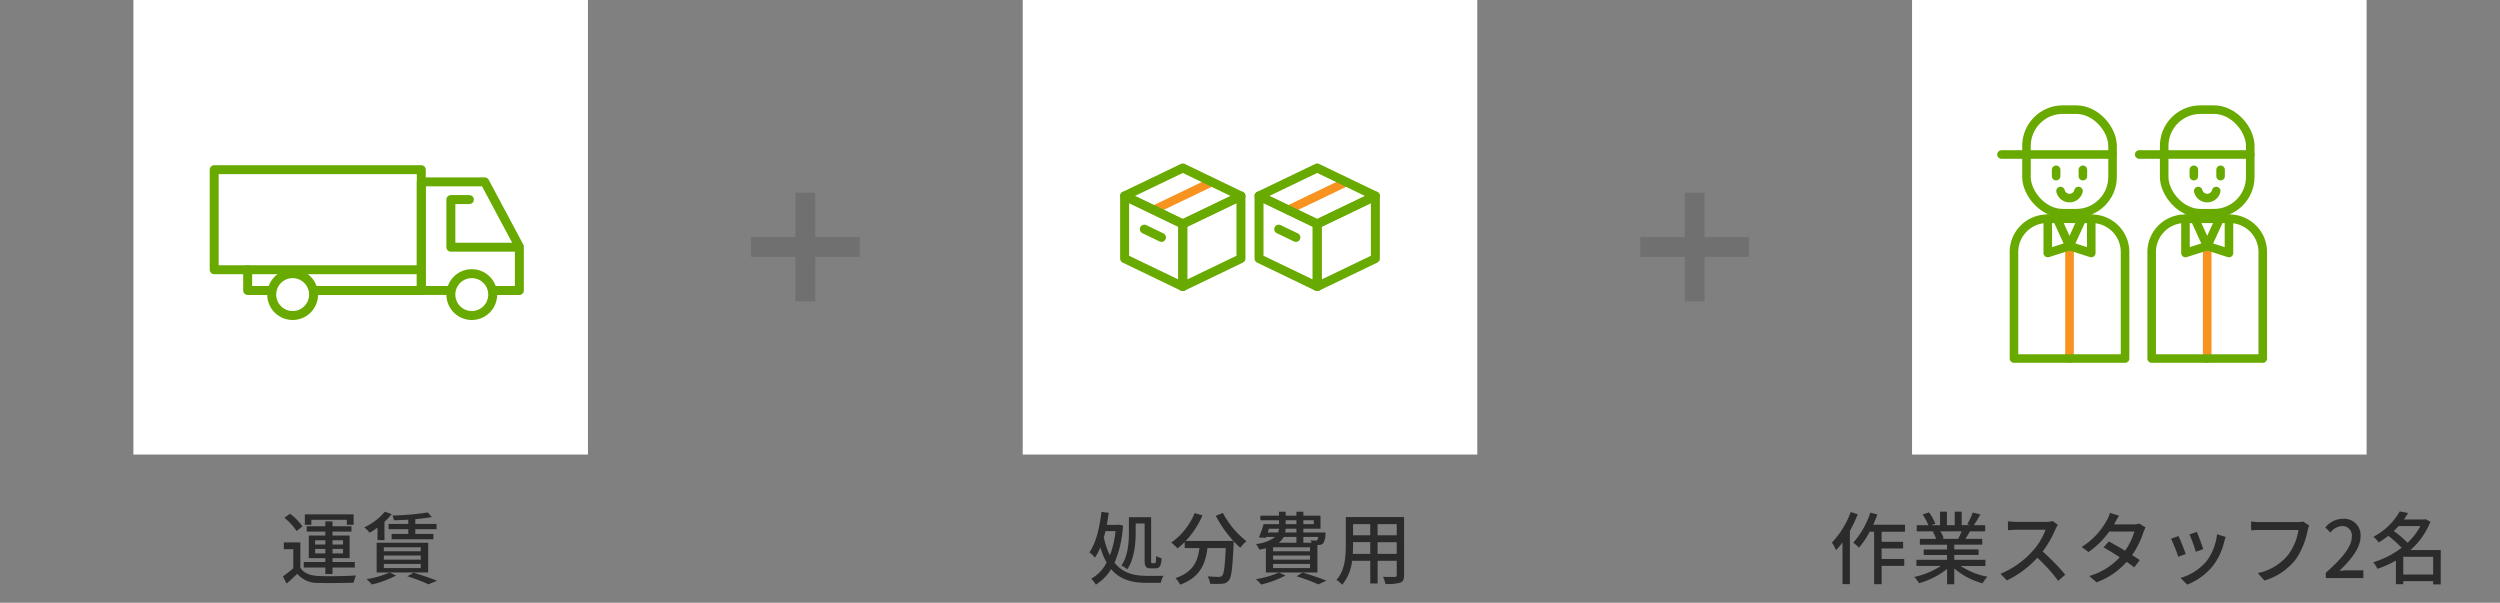 <svg xmlns="http://www.w3.org/2000/svg" viewBox="0 0 506 122"><rect x="0" y="0" width="506" height="122" fill="#808080" stroke="none"/><defs><clipPath id="a"><path data-name="長方形 26668" transform="translate(241 1308)" fill="#95ad6e" d="M0 0h68v68H0z"/></clipPath><clipPath id="b"><path data-name="長方形 26667" transform="translate(274 1308)" fill="#95ad6e" d="M0 0h68v68H0z"/></clipPath></defs><g data-name="グループ 61800"><g data-name="グループ 61796"><g data-name="グループ 61503"><path data-name="長方形 26652" fill="#fff" d="M387 0h92v92h-92z"/><path data-name="パス 47966" d="M374.584 103.64a17.8 17.8 0 01-3.808 6.176 8.965 8.965 0 01.832 1.536 14.461 14.461 0 001.312-1.568v8.448h1.5v-10.8a25.443 25.443 0 001.584-3.344zm10.992 3.984V106.2h-6.432c.3-.672.576-1.376.832-2.064l-1.424-.384a17 17 0 01-3.456 6.08 8.958 8.958 0 011.152 1.008 16.56 16.56 0 002.176-3.216h.9v10.624h1.52v-3.712h4.576v-1.392h-4.58v-2.128h4.352v-1.36h-4.352v-2.032zm11.456-.08a14.929 14.929 0 01-.7 1.52h-3.38l.464-.1a6.731 6.731 0 00-.688-1.424zm4.816 7.008V113.3h-6.3v-.976h4.912v-1.12h-4.916v-.96h5.664v-1.18h-3.392c.272-.448.592-.976.9-1.52h3.084V106.3h-2.3a25.035 25.035 0 001.324-2.18l-1.536-.384a13.945 13.945 0 01-1.12 2.364l.608.192h-1.728v-2.732h-1.408v2.74h-1.584v-2.74h-1.392v2.74H390.9l.816-.3a11.121 11.121 0 00-1.276-2.3l-1.3.432a12 12 0 011.172 2.168h-2.368v1.244h3.632l-.384.064a7.926 7.926 0 01.672 1.456h-3.28v1.184h5.5v.96h-4.72v1.12h4.72v.972h-6.204v1.248h4.944a15.524 15.524 0 01-5.392 2.224 6.677 6.677 0 01.976 1.264 15.892 15.892 0 005.68-2.88v3.1h1.456v-3.208a14.273 14.273 0 005.728 3.008 6.682 6.682 0 01.992-1.328 14.694 14.694 0 01-5.424-2.176zm13.632-9.088a4.853 4.853 0 01-1.392.16h-5.936a17.119 17.119 0 01-1.744-.112v1.808c.256-.016 1.12-.1 1.744-.1h5.872a13.164 13.164 0 01-2.544 4.224 17.978 17.978 0 01-6.58 4.692l1.3 1.344a20.477 20.477 0 006.16-4.592 34.608 34.608 0 014.224 4.672l1.424-1.248a42.527 42.527 0 00-4.576-4.688 21.9 21.9 0 002.624-4.56 5.523 5.523 0 01.464-.832zm17.488.5a3.725 3.725 0 01-1.2.176h-3.888l.192-.352c.16-.32.512-.928.816-1.408l-1.824-.58a5.653 5.653 0 01-.608 1.44 14.405 14.405 0 01-5.12 5.456l1.376 1.04a17.629 17.629 0 004.208-4.16h5.088a13.288 13.288 0 01-1.888 3.888c-1.168-.7-2.4-1.408-3.3-1.872l-1.056 1.2c.864.48 2.1 1.232 3.28 2a13.639 13.639 0 01-6.16 3.792l1.456 1.28a15.172 15.172 0 006.1-4.144c.608.416 1.136.8 1.52 1.12l1.12-1.472c-.4-.288-.944-.64-1.536-1.024a17.146 17.146 0 002.272-4.592 8.078 8.078 0 01.448-.992zm11.68 1.7l-1.5.5a29.263 29.263 0 011.28 3.52l1.5-.544c-.208-.716-.992-2.812-1.28-3.484zm4.08.464a11.105 11.105 0 01-2.128 5.464 10.9 10.9 0 01-5.248 3.376l1.328 1.36a12.534 12.534 0 005.264-3.872 12.871 12.871 0 002.24-4.816 8.886 8.886 0 01.3-.96zm-7.808.368l-1.5.544a32.677 32.677 0 011.456 3.648l1.52-.56c-.308-.872-1.108-2.904-1.476-3.64zm25.216-2.936a4.077 4.077 0 01-1.024.112h-7.76a14.349 14.349 0 01-1.728-.128v1.792c.4-.032 1.04-.064 1.728-.064h7.856a11.048 11.048 0 01-2 4.912 10.56 10.56 0 01-6.24 3.808l1.36 1.5a12.424 12.424 0 006.372-4.332 15.862 15.862 0 002.384-5.872 4.861 4.861 0 01.288-.928zm4.608 11.44h7.6v-1.568H475.4c-.576 0-1.312.048-1.92.112 2.5-2.384 4.3-4.736 4.3-7.008a3.33 3.33 0 00-3.548-3.536 4.621 4.621 0 00-3.584 1.76l1.04 1.024a3.194 3.194 0 012.32-1.312 1.92 1.92 0 012 2.16c0 1.936-1.792 4.224-5.264 7.3zm15.68-.72v-3.58h6.048v3.58zm3.456-9.808a12.519 12.519 0 01-2.592 3.376 22.01 22.01 0 00-2.788-2.368c.352-.32.672-.672.976-1.008zm4.128 4.864h-6.144a14.885 14.885 0 004.048-5.728l-1.012-.544-.272.08h-4.08c.3-.432.592-.864.848-1.312l-1.68-.32a13.262 13.262 0 01-5.344 5.136 4.535 4.535 0 011.056 1.152 20.2 20.2 0 001.968-1.344 20.137 20.137 0 012.688 2.416 17.925 17.925 0 01-5.744 2.928 6.046 6.046 0 01.848 1.328 20.034 20.034 0 003.744-1.68v4.8h1.488v-.624h6.048v.656h1.536z" fill="#2b2b2b"/><g data-name="マスクグループ 113" clip-path="url(#a)" transform="translate(158 -1296)"><g data-name="2staff" transform="translate(241 1308)" fill="none" stroke-linecap="round" stroke-linejoin="round"><path data-name="線 482" stroke="#f7931e" stroke-width="1.743" d="M47.741 37.803v22.762"/><rect data-name="長方形 26671" width="17.422" height="20.964" rx="7.346" transform="translate(39.03 10.189)" stroke="#68aa00" stroke-width="1.734"/><path data-name="線 483" stroke="#68aa00" stroke-width="1.734" d="M56.454 19.273H33.973"/><path data-name="線 484" stroke="#68aa00" stroke-width="1.734" d="M45.036 22.365v1.287"/><path data-name="線 485" stroke="#68aa00" stroke-width="1.734" d="M50.447 22.365v1.287"/><path data-name="パス 47798" d="M43.23 32.277h9.026A6.731 6.731 0 0158.983 39v21.565H36.5V39a6.731 6.731 0 016.73-6.723z" stroke="#68aa00" stroke-width="1.734"/><path data-name="パス 47799" d="M43.339 32.277v6.931l4.4-1.405-2.527-5.526" stroke="#68aa00" stroke-width="1.734"/><path data-name="パス 47800" d="M52.145 32.277v6.931l-4.4-1.405 2.53-5.526" stroke="#68aa00" stroke-width="1.734"/><path data-name="パス 47801" d="M45.925 26.667a1.873 1.873 0 003.636 0" stroke="#68aa00" stroke-width="1.734"/><path data-name="線 486" stroke="#f7931e" stroke-width="1.743" d="M19.87 37.803v22.762"/><rect data-name="長方形 26672" width="17.422" height="20.964" rx="7.346" transform="translate(11.159 10.189)" stroke="#68aa00" stroke-width="1.734"/><path data-name="線 487" stroke="#68aa00" stroke-width="1.734" d="M28.581 19.273H6.1"/><path data-name="線 488" stroke="#68aa00" stroke-width="1.734" d="M17.163 22.365v1.287"/><path data-name="線 489" stroke="#68aa00" stroke-width="1.734" d="M22.576 22.365v1.287"/><path data-name="パス 47802" d="M15.357 32.277h9.026A6.731 6.731 0 0131.11 39v21.565H8.629V39a6.731 6.731 0 016.728-6.723z" stroke="#68aa00" stroke-width="1.734"/><path data-name="パス 47803" d="M15.468 32.277v6.931l4.4-1.405-2.53-5.526" stroke="#68aa00" stroke-width="1.734"/><path data-name="パス 47804" d="M24.271 32.277v6.931L19.87 37.8l2.53-5.526" stroke="#68aa00" stroke-width="1.734"/><path data-name="パス 47805" d="M18.052 26.667a1.873 1.873 0 003.636 0" stroke="#68aa00" stroke-width="1.734"/></g></g></g><g data-name="グループ 61487" fill="#707070"><path data-name="長方形 26644" d="M332 48h22v4h-22z"/><path data-name="長方形 26645" d="M341 61V39h4v22z"/></g><g data-name="グループ 61502"><path data-name="長方形 26652" fill="#fff" d="M207 0h92v92h-92z"/><path data-name="パス 47967" d="M229.864 105.944h1.808v7.456c0 1.248.24 1.632 1.28 1.632h.912c.832 0 1.152-.5 1.248-2.032a3.946 3.946 0 01-1.1-.464c-.032 1.168-.08 1.456-.272 1.456h-.512c-.208 0-.24-.064-.24-.576v-8.736h-4.5v3.056c0 1.952-.144 4.752-1.52 6.736a4.189 4.189 0 011.184.768c1.456-2.128 1.712-5.312 1.712-7.5zm-4.08 1.556a19.307 19.307 0 01-1.136 4.912 14.908 14.908 0 01-1.232-3.648c.112-.4.224-.832.336-1.264zm.608-1.312l-.256.048h-2.128c.16-.8.288-1.616.4-2.448l-1.472-.192c-.384 3.232-1.088 6.272-2.432 8.176a9.086 9.086 0 011.12 1.088 12.7 12.7 0 001.1-2.08 13.781 13.781 0 001.248 3.072 7.724 7.724 0 01-3.1 3.28 6.166 6.166 0 01.928 1.2 9.692 9.692 0 003.1-3.136c1.888 2.24 4.416 2.768 7.216 2.768h2.816a5.382 5.382 0 01.56-1.424c-.688.016-2.736.016-3.3.016-2.544-.016-4.88-.48-6.608-2.656a21.978 21.978 0 001.7-7.552zm19.68-1.792a24.579 24.579 0 003.552 5.088h-9.632a17.981 17.981 0 003.392-5.168l-1.584-.468a13.579 13.579 0 01-4.736 5.968 11.159 11.159 0 011.264 1.184 13.635 13.635 0 001.456-1.3v1.232h2.992c-.336 2.528-1.184 4.864-4.864 6.08a4.7 4.7 0 01.944 1.328c4.112-1.5 5.136-4.3 5.536-7.408h3.7c-.16 3.712-.368 5.216-.736 5.6a.858.858 0 01-.688.224c-.368 0-1.28-.016-2.256-.112a3.413 3.413 0 01.5 1.5 18.037 18.037 0 002.48 0 1.725 1.725 0 001.308-.644c.544-.624.768-2.48.976-7.328.016-.144.016-.48.016-.624a14.614 14.614 0 001.344 1.312 8.183 8.183 0 011.248-1.328 17.716 17.716 0 01-4.768-5.712zm10.768 2.62h2.016a2.431 2.431 0 01-.16.752h-2.112zm3.376-1.716h2.176v.784h-2.176zm5.7 0v.784H263.8v-.784zm-3.52 2.464h-2.276a3.866 3.866 0 00.08-.752h2.192zm4.416.912a1.2 1.2 0 01-.192.624.4.4 0 01-.336.112c-.176 0-.576-.016-1.024-.064a3.555 3.555 0 01.208.5H263.8v-1.168zm-1.664 2.9h-7.476v-.816h7.472zm0 1.7h-7.476v-.836h7.472zm0 1.7h-7.476v-.832h7.472zm-2.756-6.296v1.168h-3.568a3.208 3.208 0 00.992-1.168zm-6.176 7.184h10.432v-5.552c.128 0 .24-.016.32-.016a1.241 1.241 0 00.848-.32 3.349 3.349 0 00.448-1.776c0-.16.016-.432.016-.432h-4.48v-.752h3.472v-2.64H263.8v-.8h-1.408v.8h-2.176v-.8h-1.344v.8H255.1v.924h3.776v.784h-3.12a22.215 22.215 0 01-.96 2.7l1.376.08.08-.192h1.84a7.5 7.5 0 01-3.892 1.428 4.736 4.736 0 01.7 1.152 12.414 12.414 0 001.312-.288zm2.64.016a19.118 19.118 0 01-4.672 1.344 7.768 7.768 0 011.088 1.088 21.814 21.814 0 004.912-1.824zm3.584.768a36.62 36.62 0 014.384 1.632l1.632-.752c-1.152-.48-3.1-1.136-4.832-1.648zm16.384-4.548v-2.364h3.876v2.364zm-5.024 0c.048-.592.064-1.184.064-1.728v-.64h3.472v2.368zm3.536-6.016v2.256h-3.472v-2.252zm5.36 2.256h-3.872v-2.252h3.876zm1.488-3.68h-11.792v5.7c0 2.256-.16 5.088-1.9 7.024a4.924 4.924 0 011.168.976 9.178 9.178 0 002-4.848h3.68v4.576h1.488v-4.576h3.872v2.864c0 .3-.112.4-.4.4-.3 0-1.36.016-2.384-.032a6.148 6.148 0 01.5 1.44 8.759 8.759 0 002.992-.256c.576-.224.784-.672.784-1.536z" fill="#2b2b2b"/><g data-name="マスクグループ 112" clip-path="url(#b)" transform="translate(-55 -1296)"><g data-name="2box" fill="none" stroke-linecap="round" stroke-linejoin="round"><path data-name="線 478" stroke="#f7931e" stroke-width="1.743" d="M288.504 1338.489l11.778-5.655"/><path data-name="パス 47791" d="M294.393 1354l-11.773-5.667v-12.668l11.773 5.667z" stroke="#68aa00" stroke-width="1.813"/><path data-name="パス 47792" d="M294.393 1341.322l-11.773-5.666L294.4 1330l11.775 5.673z" stroke="#68aa00" stroke-width="1.813"/><path data-name="パス 47793" d="M306.169 1348.333L294.393 1354v-12.669l11.775-5.667z" stroke="#68aa00" stroke-width="1.813"/><path data-name="線 479" stroke="#68aa00" stroke-width="1.813" d="M290.082 1344.052l-3.477-1.673"/><path data-name="線 480" stroke="#f7931e" stroke-width="1.743" d="M315.711 1338.489l11.778-5.655"/><path data-name="パス 47794" d="M321.6 1354l-11.773-5.667v-12.668l11.773 5.666z" stroke="#68aa00" stroke-width="1.813"/><path data-name="パス 47795" d="M321.6 1341.322l-11.773-5.666L321.6 1330l11.78 5.669z" stroke="#68aa00" stroke-width="1.813"/><path data-name="パス 47796" d="M333.375 1348.333L321.6 1354v-12.669l11.775-5.667z" stroke="#68aa00" stroke-width="1.813"/><path data-name="線 481" stroke="#68aa00" stroke-width="1.813" d="M317.289 1344.052l-3.477-1.673"/></g></g></g><g data-name="グループ 61486" fill="#707070"><path data-name="長方形 26644" d="M152 48h22v4h-22z"/><path data-name="長方形 26645" d="M161 61V39h4v22z"/></g><g data-name="グループ 61504"><path data-name="長方形 26652" fill="#fff" d="M27 0h92v92H27z"/><path data-name="パス 47968" d="M63.016 105.208H70.2v1.008h1.376V104.1H61.7v2.116h1.312zm.768 6.8v-.9h2.064v.9zm0-2.656h2.064v.864h-2.064zm5.648 0v.864H67.3v-.864zm0 2.656H67.3v-.9h2.128zm-3.584 4.176H67.3v-1.312h4.512v-1.12H67.3v-.784h3.46v-4.576H67.3v-.8h3.84v-1.072H67.3v-.992h-1.452v.992h-3.776v1.072h3.776v.8H62.5v4.576h3.344v.784H61.48v1.12h4.368zm-4.624-9.648a11.894 11.894 0 00-2.524-2.56l-1.136.832a11.424 11.424 0 012.46 2.672zm-.432 3.248h-3.344v1.376h1.92v3.856a22.063 22.063 0 01-2.1 1.632l.736 1.472a54.903 54.903 0 002.16-1.984 5.332 5.332 0 004.336 1.84c1.856.064 5.248.032 7.088-.048a6.479 6.479 0 01.48-1.456c-2.032.144-5.744.192-7.552.112-1.776-.08-3.04-.576-3.728-1.68zm21.84-3.744h-3.984v1.072h3.984v.96h-3.36v1.072h8.448v-1.072h-3.664v-.96h4.3v-1.072h-4.3v-.96c1.232-.112 2.4-.256 3.344-.432l-.816-.928a55.1 55.1 0 01-7.152.624 4.183 4.183 0 01.3.96c.928-.016 1.92-.064 2.9-.112zm-4.944 8.1h7.472v.832h-7.472zm0-1.7h7.472v.832h-7.472zm0-1.68h7.472v.816h-7.472zm-1.456 5.1h10.432v-6.012H76.232zm.176-6.544h1.408v-3.7a13.114 13.114 0 001.456-1.552l-1.376-.5a11.888 11.888 0 01-4.16 3.168 9.972 9.972 0 011.088 1.088 14.111 14.111 0 001.584-1.04zm2.448 6.56a19.118 19.118 0 01-4.672 1.344 7.768 7.768 0 011.088 1.088 21.814 21.814 0 004.912-1.824zm3.584.768a31.537 31.537 0 014.26 1.62l1.76-.72c-1.136-.464-3.056-1.12-4.752-1.632z" fill="#2b2b2b"/><g data-name="マスクグループ 111" clip-path="url(#b)" transform="translate(-235 -1296)"><g data-name="4tTruck" fill="none" stroke="#68aa00" stroke-linecap="round" stroke-linejoin="round" stroke-width="1.813"><path data-name="パス 47781" d="M334.722 1354.795h5.395v-8.865l-7.007-13.117h-12.841v21.982h5.336"/><path data-name="パス 47782" d="M298.464 1354.795h21.805v-24.453h-41.917v20.25H320"/><path data-name="パス 47783" d="M326.256 1355.624a4.234 4.234 0 104.234-4.234 4.229 4.229 0 00-4.234 4.234z"/><path data-name="パス 47784" d="M290 1355.624a4.234 4.234 0 104.23-4.234 4.229 4.229 0 00-4.23 4.234z"/><path data-name="パス 47785" d="M290 1354.795h-4.871v-4.2"/><path data-name="パス 47786" d="M330 1336.392h-3.744v9.645h13.285"/></g></g></g></g></g></svg>